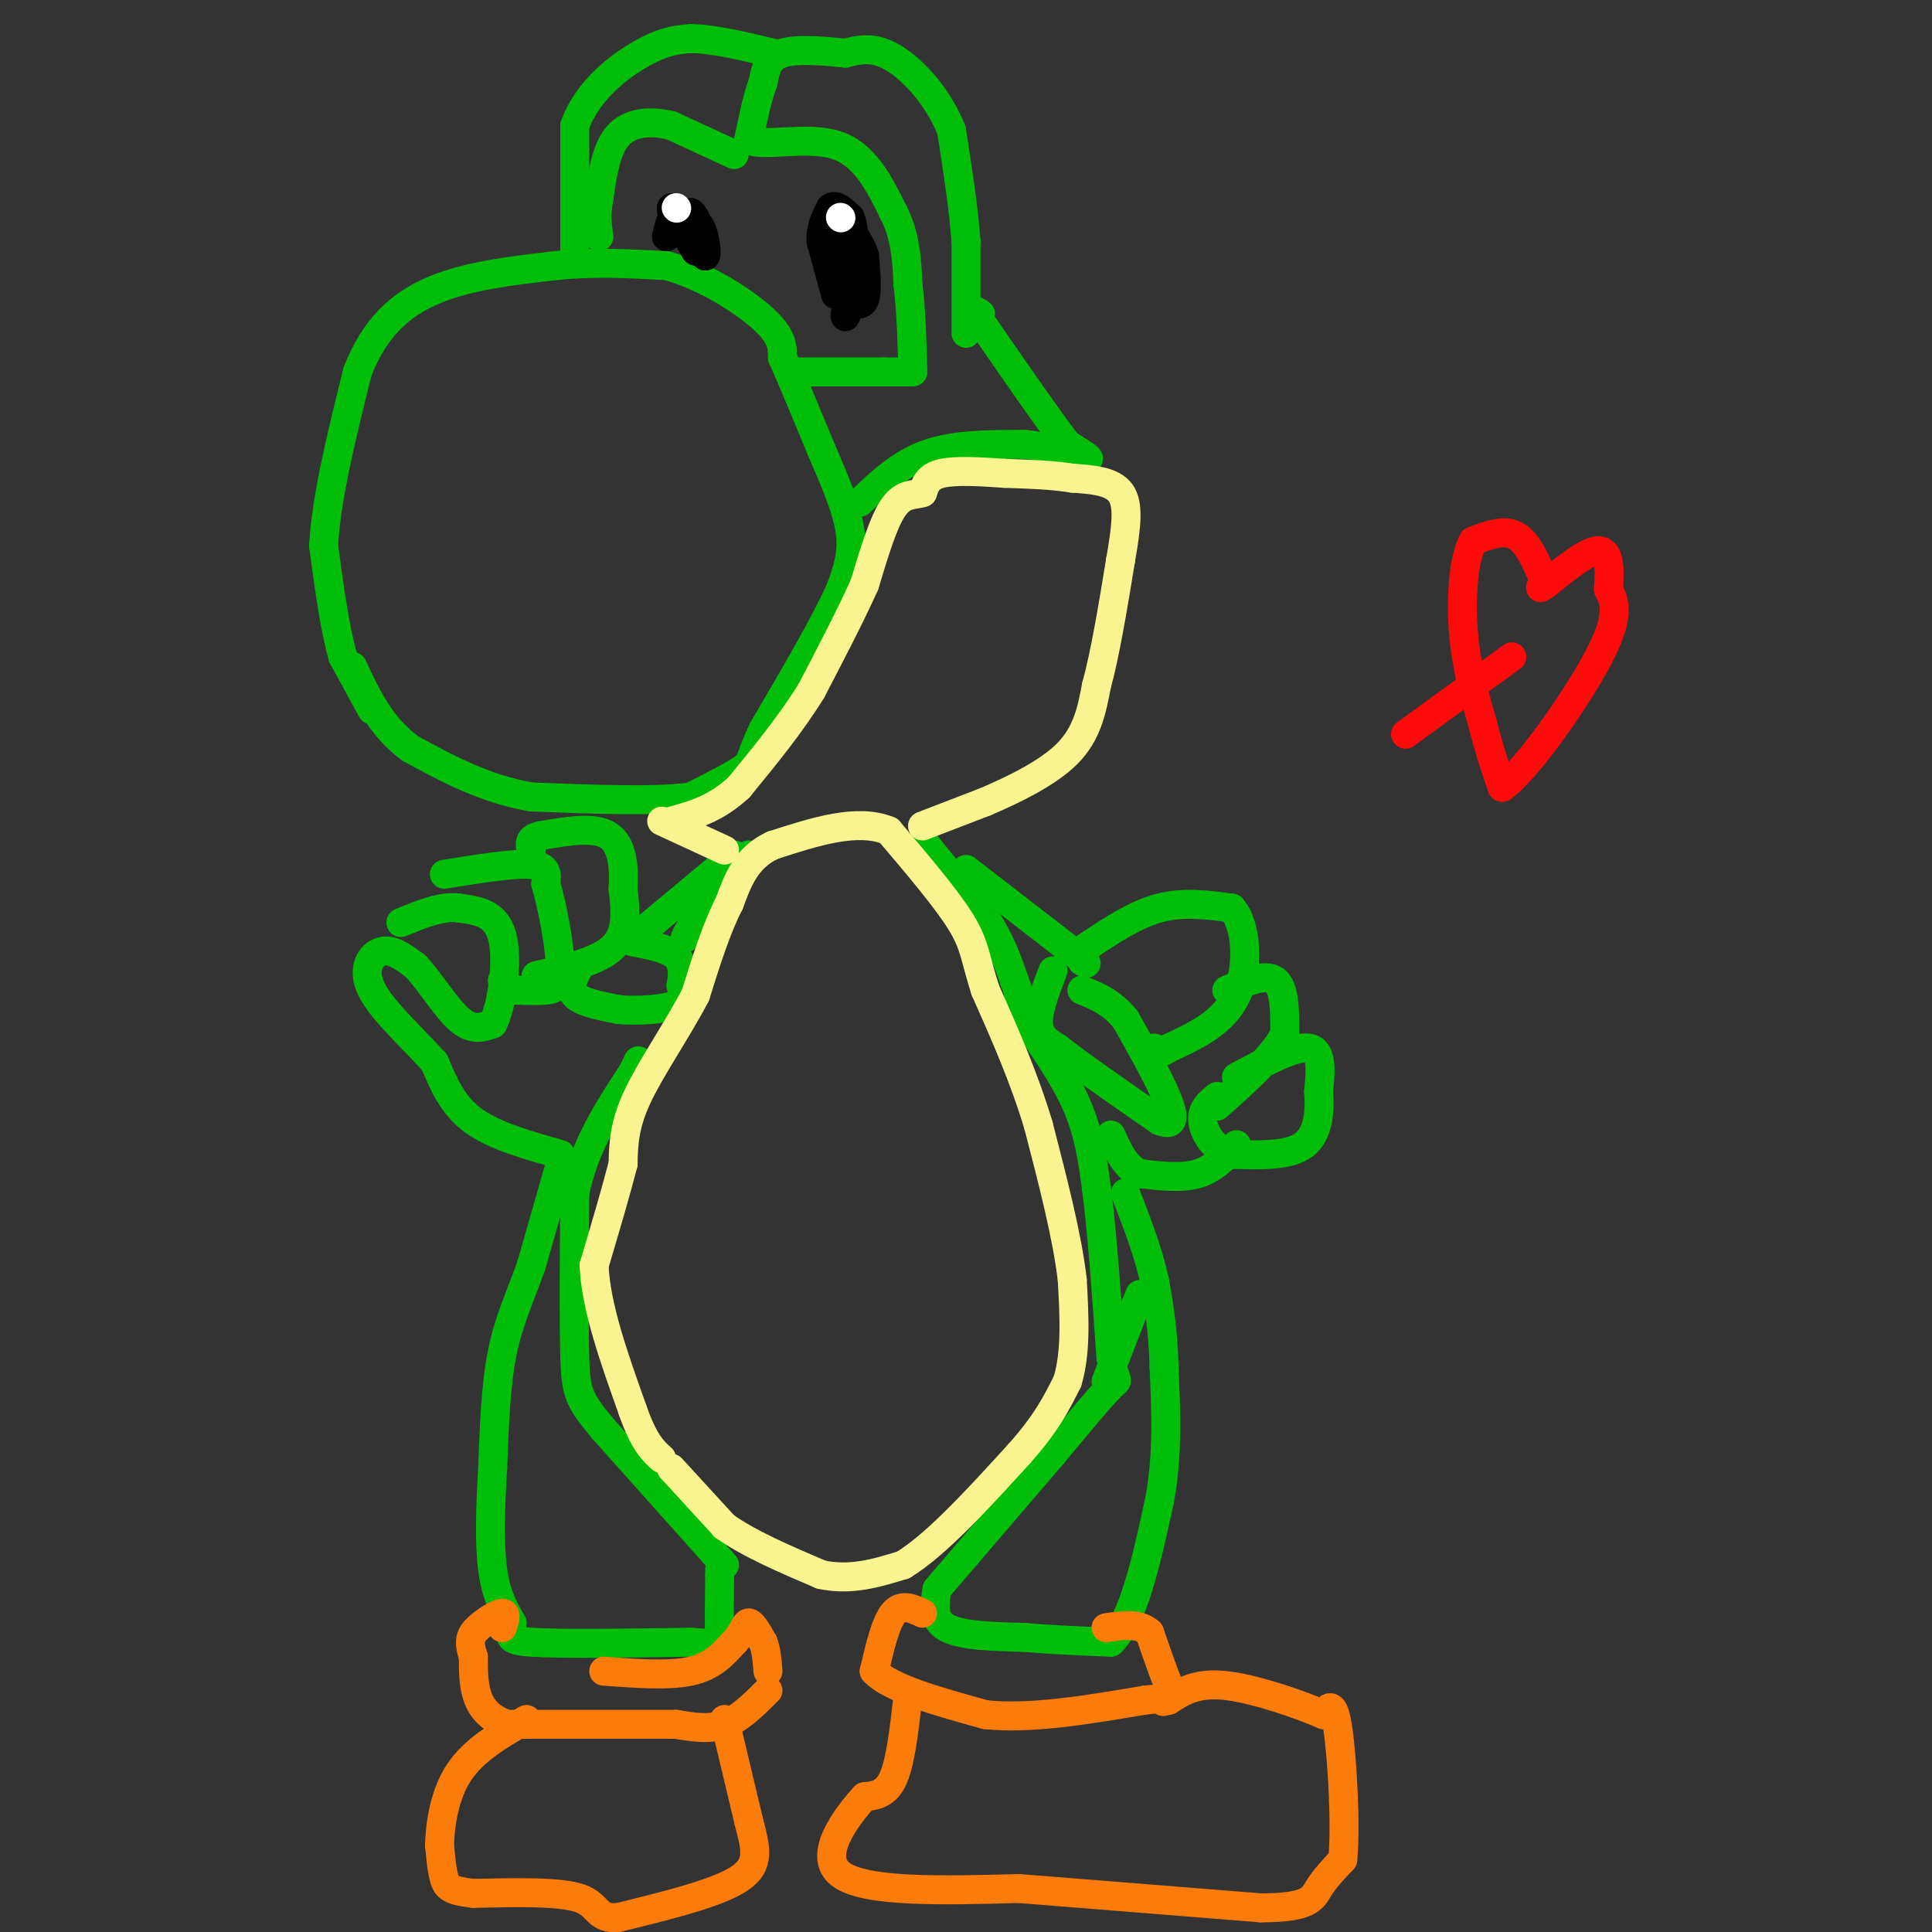<svg viewBox='0 0 400 400' version='1.1' xmlns='http://www.w3.org/2000/svg' xmlns:xlink='http://www.w3.org/1999/xlink'><rect x="0" y="0" width="400" height="400" fill="#333333" stroke="none"/><g fill='none' stroke='#01BE09' stroke-width='6' stroke-linecap='round' stroke-linejoin='round'><path d='M77,147c0.000,0.000 -6.000,-11.000 -6,-11'/><path d='M71,136c-1.667,-5.667 -2.833,-14.333 -4,-23'/><path d='M67,113c0.500,-9.833 3.750,-22.917 7,-36'/><path d='M74,77c3.533,-9.156 8.867,-14.044 16,-17c7.133,-2.956 16.067,-3.978 25,-5'/><path d='M115,55c8.000,-0.833 15.500,-0.417 23,0'/><path d='M138,55c7.844,2.089 15.956,7.311 20,11c4.044,3.689 4.022,5.844 4,8'/><path d='M162,74c2.000,4.500 5.000,11.750 8,19'/><path d='M170,93c2.667,6.200 5.333,12.200 6,17c0.667,4.800 -0.667,8.400 -2,12'/><path d='M174,122c-3.000,6.833 -9.500,17.917 -16,29'/><path d='M158,151c-2.889,6.022 -2.111,6.578 -4,8c-1.889,1.422 -6.444,3.711 -11,6'/><path d='M143,165c-7.333,1.000 -20.167,0.500 -33,0'/><path d='M110,165c-9.667,-1.667 -17.333,-5.833 -25,-10'/><path d='M85,155c-6.167,-4.500 -9.083,-10.750 -12,-17'/><path d='M178,104c4.167,-4.000 8.333,-8.000 14,-10c5.667,-2.000 12.833,-2.000 20,-2'/><path d='M212,92c6.178,0.489 11.622,2.711 13,3c1.378,0.289 -1.311,-1.356 -4,-3'/><path d='M221,92c-3.500,-4.500 -10.250,-14.250 -17,-24'/><path d='M204,68c-3.000,-4.500 -2.000,-3.750 -1,-3'/><path d='M200,69c0.000,0.000 0.000,-19.000 0,-19'/><path d='M200,50c-0.500,-7.000 -1.750,-15.000 -3,-23'/><path d='M197,27c-2.689,-6.867 -7.911,-12.533 -12,-15c-4.089,-2.467 -7.044,-1.733 -10,-1'/><path d='M175,11c-4.267,-0.422 -9.933,-0.978 -13,0c-3.067,0.978 -3.533,3.489 -4,6'/><path d='M158,17c-1.167,3.000 -2.083,7.500 -3,12'/><path d='M155,29c3.000,1.467 12.000,-0.867 18,1c6.000,1.867 9.000,7.933 12,14'/><path d='M185,44c2.500,4.833 2.750,9.917 3,15'/><path d='M188,59c0.667,5.500 0.833,11.750 1,18'/><path d='M164,77c0.000,0.000 19.000,0.000 19,0'/><path d='M183,77c4.000,0.000 4.500,0.000 5,0'/><path d='M152,32c0.000,0.000 -13.000,-6.000 -13,-6'/><path d='M139,26c-4.289,-1.067 -8.511,-0.733 -11,2c-2.489,2.733 -3.244,7.867 -4,13'/><path d='M124,41c-0.667,3.500 -0.333,5.750 0,8'/><path d='M119,53c0.000,0.000 0.000,-27.000 0,-27'/><path d='M119,26c2.667,-7.400 9.333,-12.400 14,-15c4.667,-2.600 7.333,-2.800 10,-3'/><path d='M143,8c4.500,0.000 10.750,1.500 17,3'/><path d='M191,174c0.000,0.000 13.000,16.000 13,16'/><path d='M204,190c3.167,4.833 4.583,8.917 6,13'/><path d='M210,203c1.167,3.000 1.083,4.000 1,5'/><path d='M200,180c0.000,0.000 22.000,17.000 22,17'/><path d='M222,197c4.000,3.167 3.000,2.583 2,2'/><path d='M218,201c-1.583,4.167 -3.167,8.333 -3,11c0.167,2.667 2.083,3.833 4,5'/><path d='M219,217c4.167,3.333 12.583,9.167 21,15'/><path d='M240,232c3.844,1.667 2.956,-1.667 1,-6c-1.956,-4.333 -4.978,-9.667 -8,-15'/><path d='M233,211c-2.833,-3.500 -5.917,-4.750 -9,-6'/><path d='M225,196c5.000,-3.333 10.000,-6.667 15,-8c5.000,-1.333 10.000,-0.667 15,0'/><path d='M255,188c3.178,3.511 3.622,12.289 1,18c-2.622,5.711 -8.311,8.356 -14,11'/><path d='M242,217c-2.833,1.833 -2.917,0.917 -3,0'/><path d='M254,205c4.000,-1.750 8.000,-3.500 10,-2c2.000,1.500 2.000,6.250 2,11'/><path d='M266,214c-2.000,4.333 -8.000,9.667 -14,15'/><path d='M256,223c6.083,-3.250 12.167,-6.500 15,-6c2.833,0.500 2.417,4.750 2,9'/><path d='M273,226c0.311,3.756 0.089,8.644 -3,11c-3.089,2.356 -9.044,2.178 -15,2'/><path d='M255,239c-3.800,-1.022 -5.800,-4.578 -6,-7c-0.200,-2.422 1.400,-3.711 3,-5'/><path d='M256,237c-2.333,2.500 -4.667,5.000 -8,6c-3.333,1.000 -7.667,0.500 -12,0'/><path d='M236,243c-3.000,-1.333 -4.500,-4.667 -6,-8'/><path d='M212,211c4.250,6.083 8.500,12.167 11,18c2.500,5.833 3.250,11.417 4,17'/><path d='M227,246c1.167,8.667 2.083,21.833 3,35'/><path d='M230,281c1.000,6.156 2.000,4.044 0,6c-2.000,1.956 -7.000,7.978 -12,14'/><path d='M218,301c-5.000,5.833 -11.500,13.417 -18,21'/><path d='M200,322c-4.000,4.667 -5.000,5.833 -6,7'/><path d='M194,329c-0.500,3.167 -1.000,6.333 2,8c3.000,1.667 9.500,1.833 16,2'/><path d='M212,339c5.667,0.500 11.833,0.750 18,1'/><path d='M230,340c4.667,-4.667 7.333,-16.833 10,-29'/><path d='M240,311c1.833,-9.500 1.417,-18.750 1,-28'/><path d='M241,283c-0.167,-7.667 -1.083,-12.833 -2,-18'/><path d='M239,265c-1.333,-6.000 -3.667,-12.000 -6,-18'/><path d='M236,268c0.000,0.000 -7.000,18.000 -7,18'/><path d='M150,324c0.000,0.000 -25.000,-28.000 -25,-28'/><path d='M125,296c-5.222,-6.178 -5.778,-7.622 -6,-15c-0.222,-7.378 -0.111,-20.689 0,-34'/><path d='M119,247c2.000,-9.833 7.000,-17.417 12,-25'/><path d='M131,222c2.000,-4.167 1.000,-2.083 0,0'/><path d='M116,241c0.000,0.000 -6.000,21.000 -6,21'/><path d='M110,262c-2.178,6.200 -4.622,11.200 -6,18c-1.378,6.800 -1.689,15.400 -2,24'/><path d='M102,304c-0.489,7.911 -0.711,15.689 0,21c0.711,5.311 2.356,8.156 4,11'/><path d='M106,336c0.044,2.600 -1.844,3.600 4,4c5.844,0.400 19.422,0.200 33,0'/><path d='M143,340c6.467,0.356 6.133,1.244 6,-1c-0.133,-2.244 -0.067,-7.622 0,-13'/><path d='M149,326c0.000,-2.167 0.000,-1.083 0,0'/><path d='M116,239c-6.833,-1.917 -13.667,-3.833 -18,-7c-4.333,-3.167 -6.167,-7.583 -8,-12'/><path d='M90,220c-4.214,-4.738 -10.750,-10.583 -13,-15c-2.250,-4.417 -0.214,-7.405 2,-8c2.214,-0.595 4.607,1.202 7,3'/><path d='M86,200c2.778,2.867 6.222,8.533 9,11c2.778,2.467 4.889,1.733 7,1'/><path d='M102,212c1.933,-3.578 3.267,-13.022 2,-18c-1.267,-4.978 -5.133,-5.489 -9,-6'/><path d='M95,188c-3.500,-0.500 -7.750,1.250 -12,3'/><path d='M92,181c7.250,-1.167 14.500,-2.333 18,-2c3.500,0.333 3.250,2.167 3,4'/><path d='M113,183c1.250,4.167 2.875,12.583 3,17c0.125,4.417 -1.250,4.833 -3,5c-1.750,0.167 -3.875,0.083 -6,0'/><path d='M107,205c-1.500,-0.333 -2.250,-1.167 -3,-2'/><path d='M111,202c6.500,-1.500 13.000,-3.000 16,-6c3.000,-3.000 2.500,-7.500 2,-12'/><path d='M129,184c0.267,-4.311 -0.067,-9.089 -3,-11c-2.933,-1.911 -8.467,-0.956 -14,0'/><path d='M112,173c-2.667,0.500 -2.333,1.750 -2,3'/><path d='M120,200c-1.167,2.250 -2.333,4.500 -1,6c1.333,1.500 5.167,2.250 9,3'/><path d='M128,209c4.022,0.422 9.578,-0.022 12,-1c2.422,-0.978 1.711,-2.489 1,-4'/><path d='M141,204c0.333,-1.822 0.667,-4.378 -1,-6c-1.667,-1.622 -5.333,-2.311 -9,-3'/><path d='M134,192c0.000,0.000 18.000,-15.000 18,-15'/><path d='M155,177c0.000,0.000 -12.000,16.000 -12,16'/><path d='M143,193c-2.000,2.500 -1.000,0.750 0,-1'/></g>
<g fill='none' stroke='#FB7B0B' stroke-width='6' stroke-linecap='round' stroke-linejoin='round'><path d='M191,334c-2.167,-1.000 -4.333,-2.000 -6,0c-1.667,2.000 -2.833,7.000 -4,12'/><path d='M181,346c3.167,3.500 13.083,6.250 23,9'/><path d='M204,355c9.333,1.000 21.167,-1.000 33,-3'/><path d='M237,352c6.422,-0.644 5.978,-0.756 5,-3c-0.978,-2.244 -2.489,-6.622 -4,-11'/><path d='M238,338c-2.167,-2.000 -5.583,-1.500 -9,-1'/><path d='M188,351c-0.750,6.750 -1.500,13.500 -3,17c-1.500,3.500 -3.750,3.750 -6,4'/><path d='M179,372c-3.689,4.044 -9.911,12.156 -5,16c4.911,3.844 20.956,3.422 37,3'/><path d='M211,391c14.500,1.167 32.250,2.583 50,4'/><path d='M261,395c10.222,0.000 10.778,-2.000 12,-4c1.222,-2.000 3.111,-4.000 5,-6'/><path d='M278,385c0.689,-6.800 -0.089,-20.800 -1,-27c-0.911,-6.200 -1.956,-4.600 -3,-3'/><path d='M274,355c-4.378,-1.933 -13.822,-5.267 -20,-6c-6.178,-0.733 -9.089,1.133 -12,3'/><path d='M242,352c-2.000,0.500 -1.000,0.250 0,0'/><path d='M159,350c-2.917,2.917 -5.833,5.833 -9,7c-3.167,1.167 -6.583,0.583 -10,0'/><path d='M140,357c-7.500,0.000 -21.250,0.000 -35,0'/><path d='M105,357c-7.000,-2.333 -7.000,-8.167 -7,-14'/><path d='M98,343c-1.155,-3.310 -0.542,-4.583 1,-6c1.542,-1.417 4.012,-2.976 5,-3c0.988,-0.024 0.494,1.488 0,3'/><path d='M125,346c6.750,0.500 13.500,1.000 18,0c4.500,-1.000 6.750,-3.500 9,-6'/><path d='M152,340c1.933,-2.000 2.267,-4.000 3,-4c0.733,0.000 1.867,2.000 3,4'/><path d='M158,340c0.667,1.667 0.833,3.833 1,6'/><path d='M150,356c0.000,0.000 5.000,21.000 5,21'/><path d='M155,377c1.444,5.578 2.556,9.022 -2,12c-4.556,2.978 -14.778,5.489 -25,8'/><path d='M128,397c-4.689,0.400 -3.911,-2.600 -8,-4c-4.089,-1.400 -13.044,-1.200 -22,-1'/><path d='M98,392c-4.711,-0.511 -5.489,-1.289 -6,-3c-0.511,-1.711 -0.756,-4.356 -1,-7'/><path d='M91,382c0.111,-3.933 0.889,-10.267 4,-15c3.111,-4.733 8.556,-7.867 14,-11'/></g>
<g fill='none' stroke='#F9F490' stroke-width='6' stroke-linecap='round' stroke-linejoin='round'><path d='M139,304c0.000,0.000 11.000,12.000 11,12'/><path d='M150,316c5.167,3.667 12.583,6.833 20,10'/><path d='M170,326c6.167,1.333 11.583,-0.333 17,-2'/><path d='M187,324c6.833,-4.167 15.417,-13.583 24,-23'/><path d='M211,301c5.667,-6.333 7.833,-10.667 10,-15'/><path d='M221,286c1.833,-6.000 1.417,-13.500 1,-21'/><path d='M222,265c-1.000,-8.833 -4.000,-20.417 -7,-32'/><path d='M215,233c-3.000,-10.000 -7.000,-19.000 -11,-28'/><path d='M204,205c-2.156,-6.622 -2.044,-9.178 -5,-14c-2.956,-4.822 -8.978,-11.911 -15,-19'/><path d='M184,172c-6.500,-2.667 -15.250,0.167 -24,3'/><path d='M160,175c-5.500,2.500 -7.250,7.250 -9,12'/><path d='M151,187c-2.667,5.167 -4.833,12.083 -7,19'/><path d='M144,206c-3.622,7.000 -9.178,15.000 -12,21c-2.822,6.000 -2.911,10.000 -3,14'/><path d='M129,241c-1.500,5.833 -3.750,13.417 -6,21'/><path d='M123,262c0.333,8.500 4.167,19.250 8,30'/><path d='M131,292c2.333,6.667 4.167,8.333 6,10'/><path d='M137,170c0.000,0.000 13.000,6.000 13,6'/><path d='M191,171c0.000,0.000 13.000,-5.000 13,-5'/><path d='M204,166c5.533,-2.378 12.867,-5.822 17,-10c4.133,-4.178 5.067,-9.089 6,-14'/><path d='M227,142c1.833,-6.667 3.417,-16.333 5,-26'/><path d='M232,116c1.222,-7.022 1.778,-11.578 0,-14c-1.778,-2.422 -5.889,-2.711 -10,-3'/><path d='M222,99c-4.000,-0.667 -9.000,-0.833 -14,-1'/><path d='M208,98c-4.889,-0.333 -10.111,-0.667 -13,0c-2.889,0.667 -3.444,2.333 -4,4'/><path d='M191,102c-1.689,0.578 -3.911,0.022 -6,3c-2.089,2.978 -4.044,9.489 -6,16'/><path d='M179,121c-2.833,6.333 -6.917,14.167 -11,22'/><path d='M168,143c-4.333,7.000 -9.667,13.500 -15,20'/><path d='M153,163c-4.833,4.500 -9.417,5.750 -14,7'/></g>
<g fill='none' stroke='#000000' stroke-width='6' stroke-linecap='round' stroke-linejoin='round'><path d='M173,61c0.000,0.000 -3.000,-11.000 -3,-11'/><path d='M170,50c-0.167,-3.000 0.917,-5.000 2,-7'/><path d='M172,43c1.000,-0.833 2.500,0.583 4,2'/><path d='M176,45c0.833,1.833 0.917,5.417 1,9'/><path d='M177,54c-0.167,3.333 -1.083,7.167 -2,11'/><path d='M175,65c-0.167,1.500 0.417,-0.250 1,-2'/><path d='M176,63c0.822,-0.133 2.378,0.533 3,-1c0.622,-1.533 0.311,-5.267 0,-9'/><path d='M179,53c-0.833,-2.833 -2.917,-5.417 -5,-8'/><path d='M174,45c-0.833,0.833 -0.417,6.917 0,13'/><path d='M174,58c0.000,2.167 0.000,1.083 0,0'/><path d='M144,52c0.000,0.000 -4.000,-7.000 -4,-7'/><path d='M140,45c-1.000,-0.500 -1.500,1.750 -2,4'/><path d='M138,49c0.500,-0.167 2.750,-2.583 5,-5'/><path d='M143,44c1.333,0.667 2.167,4.833 3,9'/><path d='M146,53c0.467,0.156 0.133,-3.956 -1,-6c-1.133,-2.044 -3.067,-2.022 -5,-2'/><path d='M140,45c-1.000,-0.667 -1.000,-1.333 -1,-2'/></g>
<g fill='none' stroke='#FFFFFF' stroke-width='6' stroke-linecap='round' stroke-linejoin='round'><path d='M174,45c0.000,0.000 0.100,0.100 0.1,0.1'/><path d='M140,43c0.000,0.000 0.100,0.100 0.1,0.1'/></g>
<g fill='none' stroke='#FD0A0A' stroke-width='6' stroke-linecap='round' stroke-linejoin='round'><path d='M320,121c-1.750,-4.250 -3.500,-8.500 -6,-10c-2.500,-1.500 -5.750,-0.250 -9,1'/><path d='M305,112c-2.022,3.533 -2.578,11.867 -2,19c0.578,7.133 2.289,13.067 4,19'/><path d='M307,150c1.333,5.333 2.667,9.167 4,13'/><path d='M311,163c4.978,-3.356 15.422,-18.244 20,-27c4.578,-8.756 3.289,-11.378 2,-14'/><path d='M333,122c0.356,-4.267 0.244,-7.933 -2,-8c-2.244,-0.067 -6.622,3.467 -11,7'/><path d='M320,121c-1.833,1.167 -0.917,0.583 0,0'/><path d='M291,152c0.000,0.000 22.000,-16.000 22,-16'/></g>
</svg>